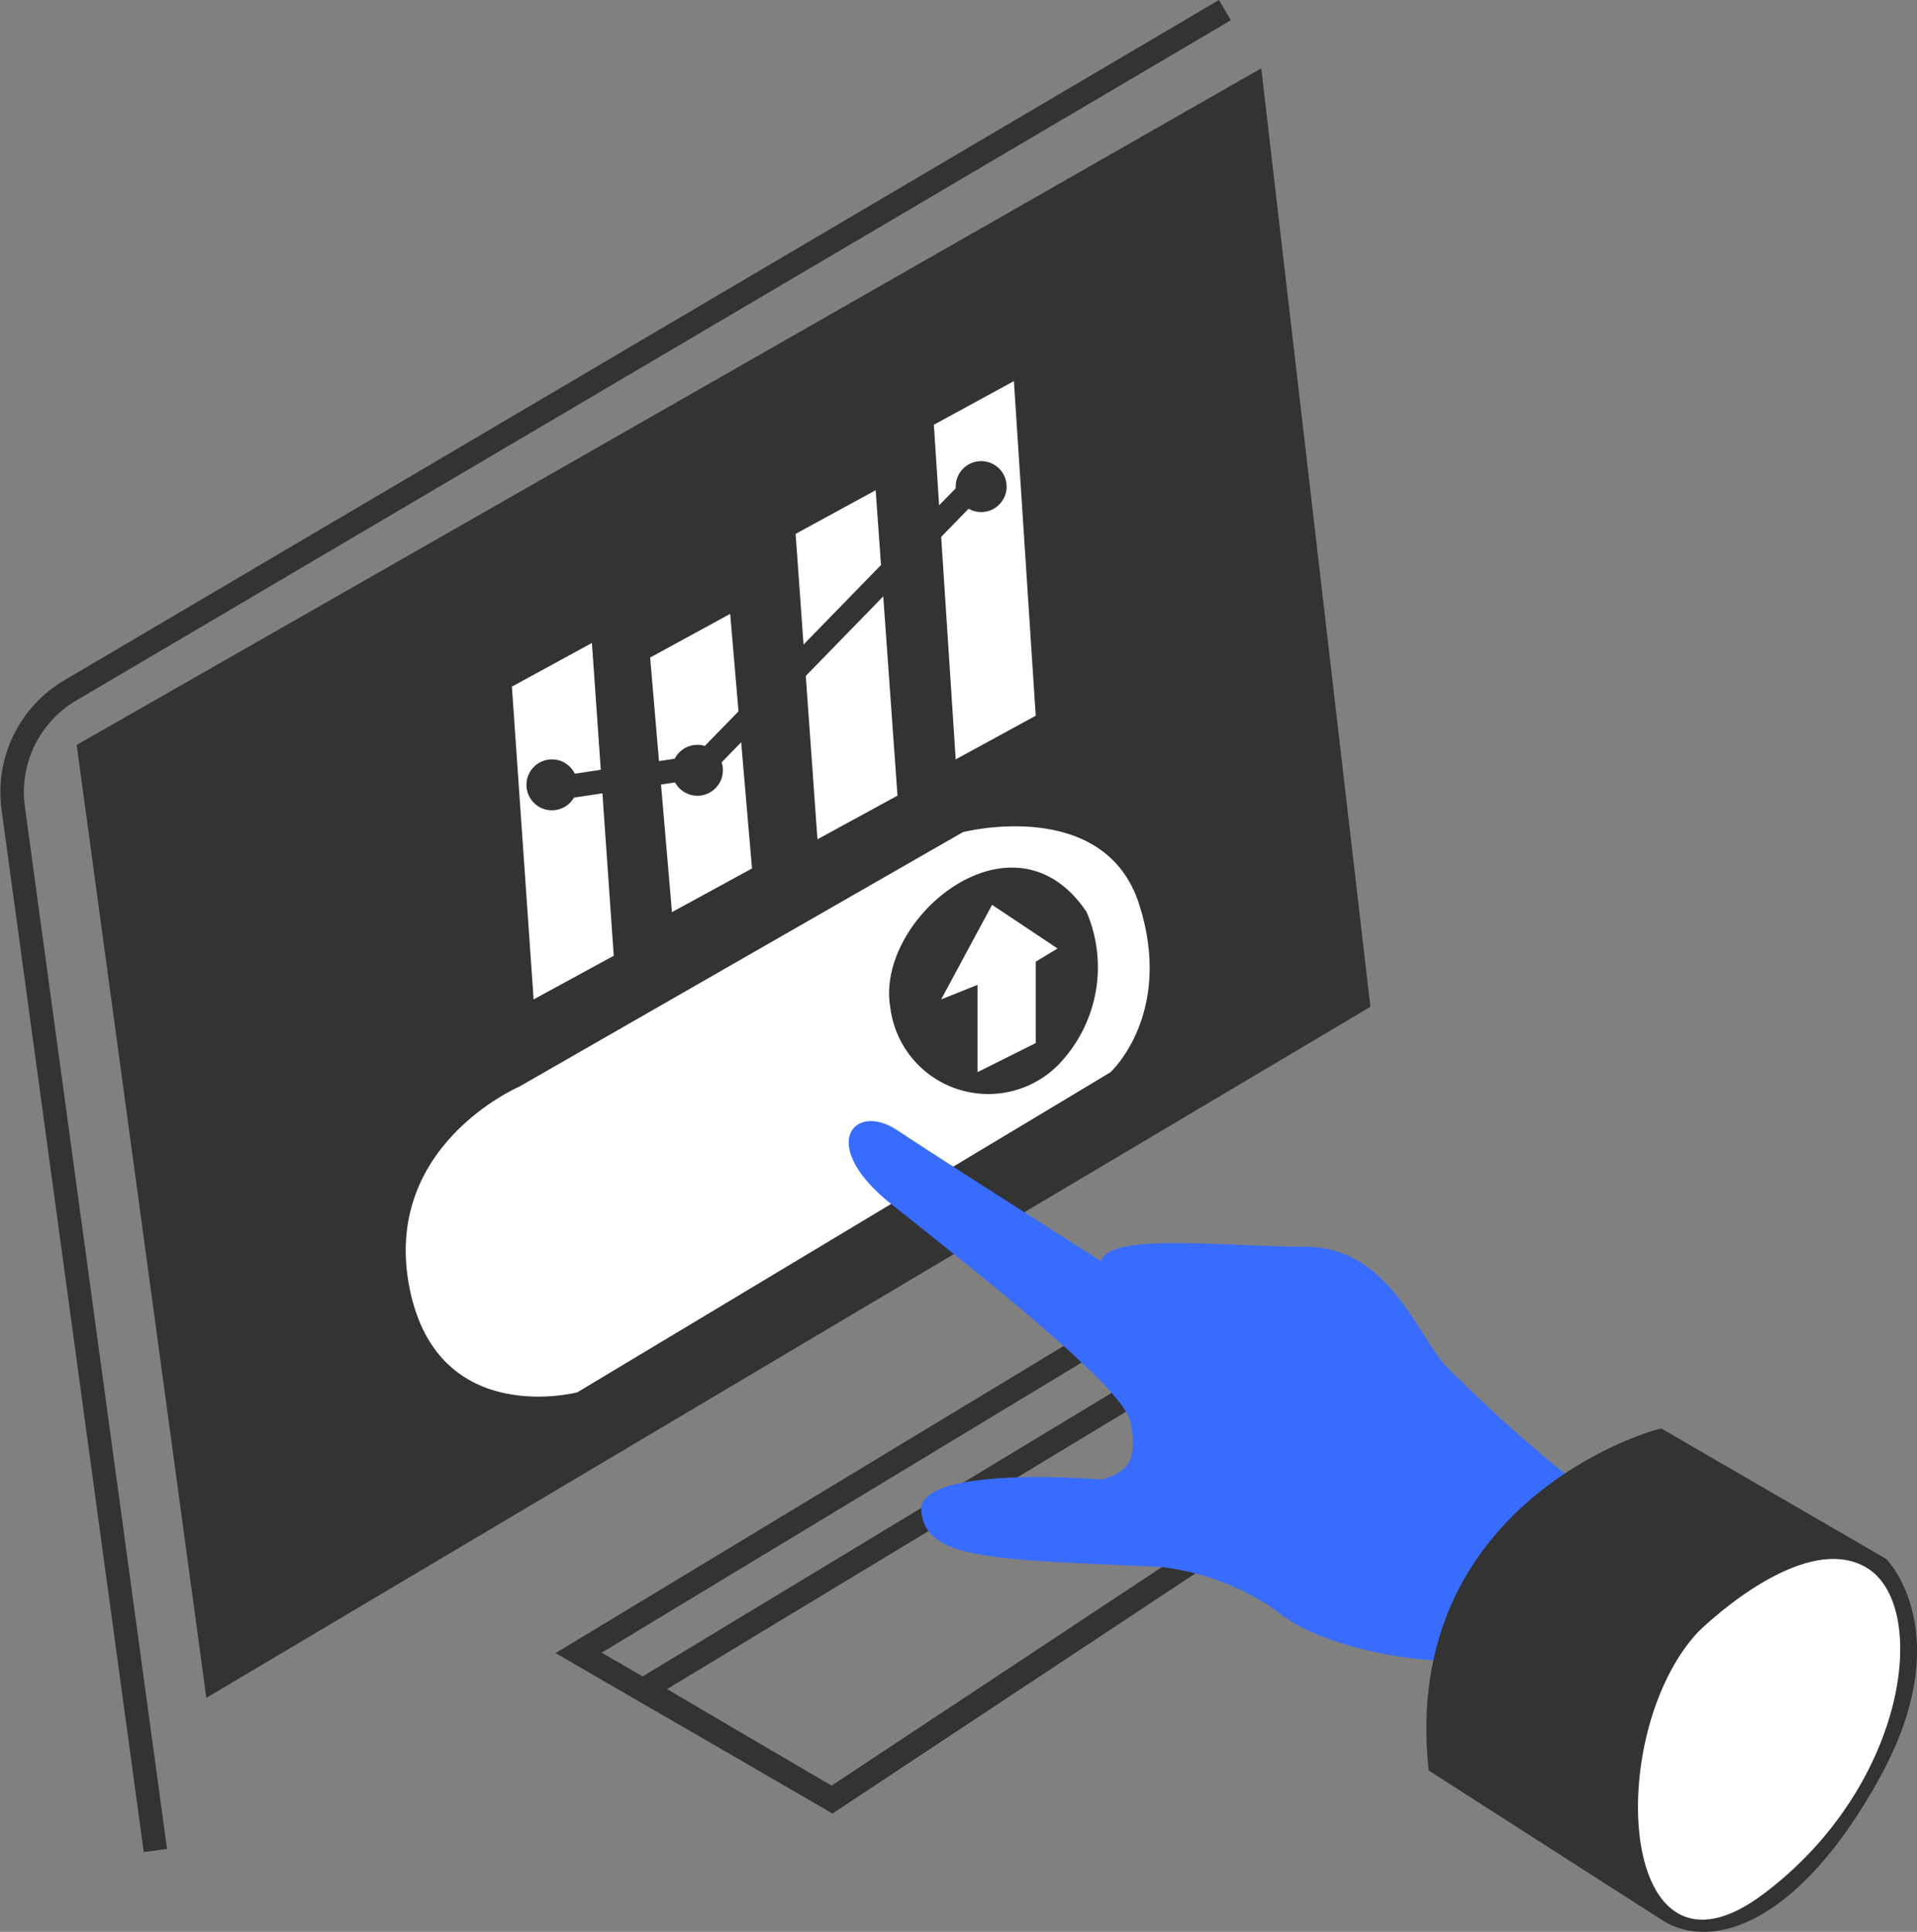 <svg xmlns="http://www.w3.org/2000/svg" width="81.583" height="82.23" viewBox="0 0 81.583 82.23">
  <rect x="0" y="0" width="81.583" height="82.23" fill="#808080" stroke="none"/>
  <g id="组_61" data-name="组 61" transform="translate(-740.291 -1436.053)">
    <path id="路径_155" data-name="路径 155" d="M793.967,1438.961l-50.413,28.8,5.518,40.561,49.54-29.414Z" fill="#333"/>
    <path id="路径_156" data-name="路径 156" d="M762.385,1482.309l18.887-10.837s6.038-1.548,7.509,3.1-1.231,7.122-1.231,7.122l-22.688,13.623s-5.883,1.548-7.121-4.335C756.451,1484.851,762.385,1482.309,762.385,1482.309Z" fill="#fff"/>
    <path id="路径_157" data-name="路径 157" d="M764.915,1506.409l22.1-13.361,9.74,5.672L775.7,1512.652Z" fill="none" stroke="#333" stroke-miterlimit="10" stroke-width="1"/>
    <path id="路径_158" data-name="路径 158" d="M767.7,1507.957l22.1-13.361,6.953,4.123L775.7,1512.652Z" fill="none" stroke="#333" stroke-miterlimit="10" stroke-width="1"/>
    <path id="路径_159" data-name="路径 159" d="M786.536,1474.878a5.971,5.971,0,0,1-.929,6.192,4.2,4.2,0,0,1-7.431-2.167C777.547,1475.125,783.44,1470.233,786.536,1474.878Z" fill="#333"/>
    <path id="路径_160" data-name="路径 160" d="M787.155,1499.029s-7.88-.665-7.656,1.37,3.012,2.036,10.133,2.345a10.662,10.662,0,0,1,4.954,1.858c1.858,1.548,5.574,2.167,7.741,2.167l5.264-7.431a61.138,61.138,0,0,1-5.883-5.263c-1.239-1.549-2.477-4.954-5.883-4.954s-8.36-.62-8.67.619c0,0-6.811-4.335-8.669-5.573s-3.406.619-.31,3.1,9.914,7.771,10.218,9.289C788.7,1498.1,788.394,1498.719,787.155,1499.029Z" fill="#386cff"/>
    <path id="路径_161" data-name="路径 161" d="M782.511,1474.568l-2.167,4.025,1.548-.619v3.716l2.477-1.239v-3.463l.929-.562Z" fill="#fff"/>
    <path id="路径_162" data-name="路径 162" d="M762.076,1465.279l3.406-1.858.929,13.314L763,1478.593Z" fill="#fff"/>
    <path id="路径_163" data-name="路径 163" d="M767.959,1464.041l3.406-1.858.929,10.837-3.406,1.858Z" fill="#fff"/>
    <path id="路径_164" data-name="路径 164" d="M774.151,1458.777l3.406-1.858.929,13-3.406,1.858Z" fill="#fff"/>
    <path id="路径_165" data-name="路径 165" d="M811,1517.766l-9.908-6.352c-1.239-11.456,9.6-14.553,9.908-14.553l9.564,5.549s3.13,3.121-.276,9.313S813.164,1519.164,811,1517.766Z" fill="#333"/>
    <path id="路径_166" data-name="路径 166" d="M780.034,1454.133l3.406-1.858.929,14.243-3.406,1.858Z" fill="#fff"/>
    <path id="路径_167" data-name="路径 167" d="M812.545,1505.531s4.335-4.335,7.121-2.787,1.858,9.289-4.335,13.933S808.52,1509.866,812.545,1505.531Z" fill="#fff"/>
    <circle id="椭圆_29" data-name="椭圆 29" cx="1.084" cy="1.084" r="1.084" transform="translate(762.695 1468.376)" fill="#333"/>
    <circle id="椭圆_30" data-name="椭圆 30" cx="1.084" cy="1.084" r="1.084" transform="translate(768.887 1467.756)" fill="#333"/>
    <circle id="椭圆_31" data-name="椭圆 31" cx="1.084" cy="1.084" r="1.084" transform="translate(780.963 1455.681)" fill="#333"/>
    <path id="路径_168" data-name="路径 168" d="M763.933,1469.614l6.193-.929,11.456-11.766" fill="none" stroke="#333" stroke-miterlimit="10" stroke-width="1"/>
    <path id="路径_169" data-name="路径 169" d="M792.419,1436.484l-49.138,28.956a5.028,5.028,0,0,0-2.428,5.009l6.051,44.371" fill="none" stroke="#333" stroke-miterlimit="10" stroke-width="1"/>
  </g>
</svg>
